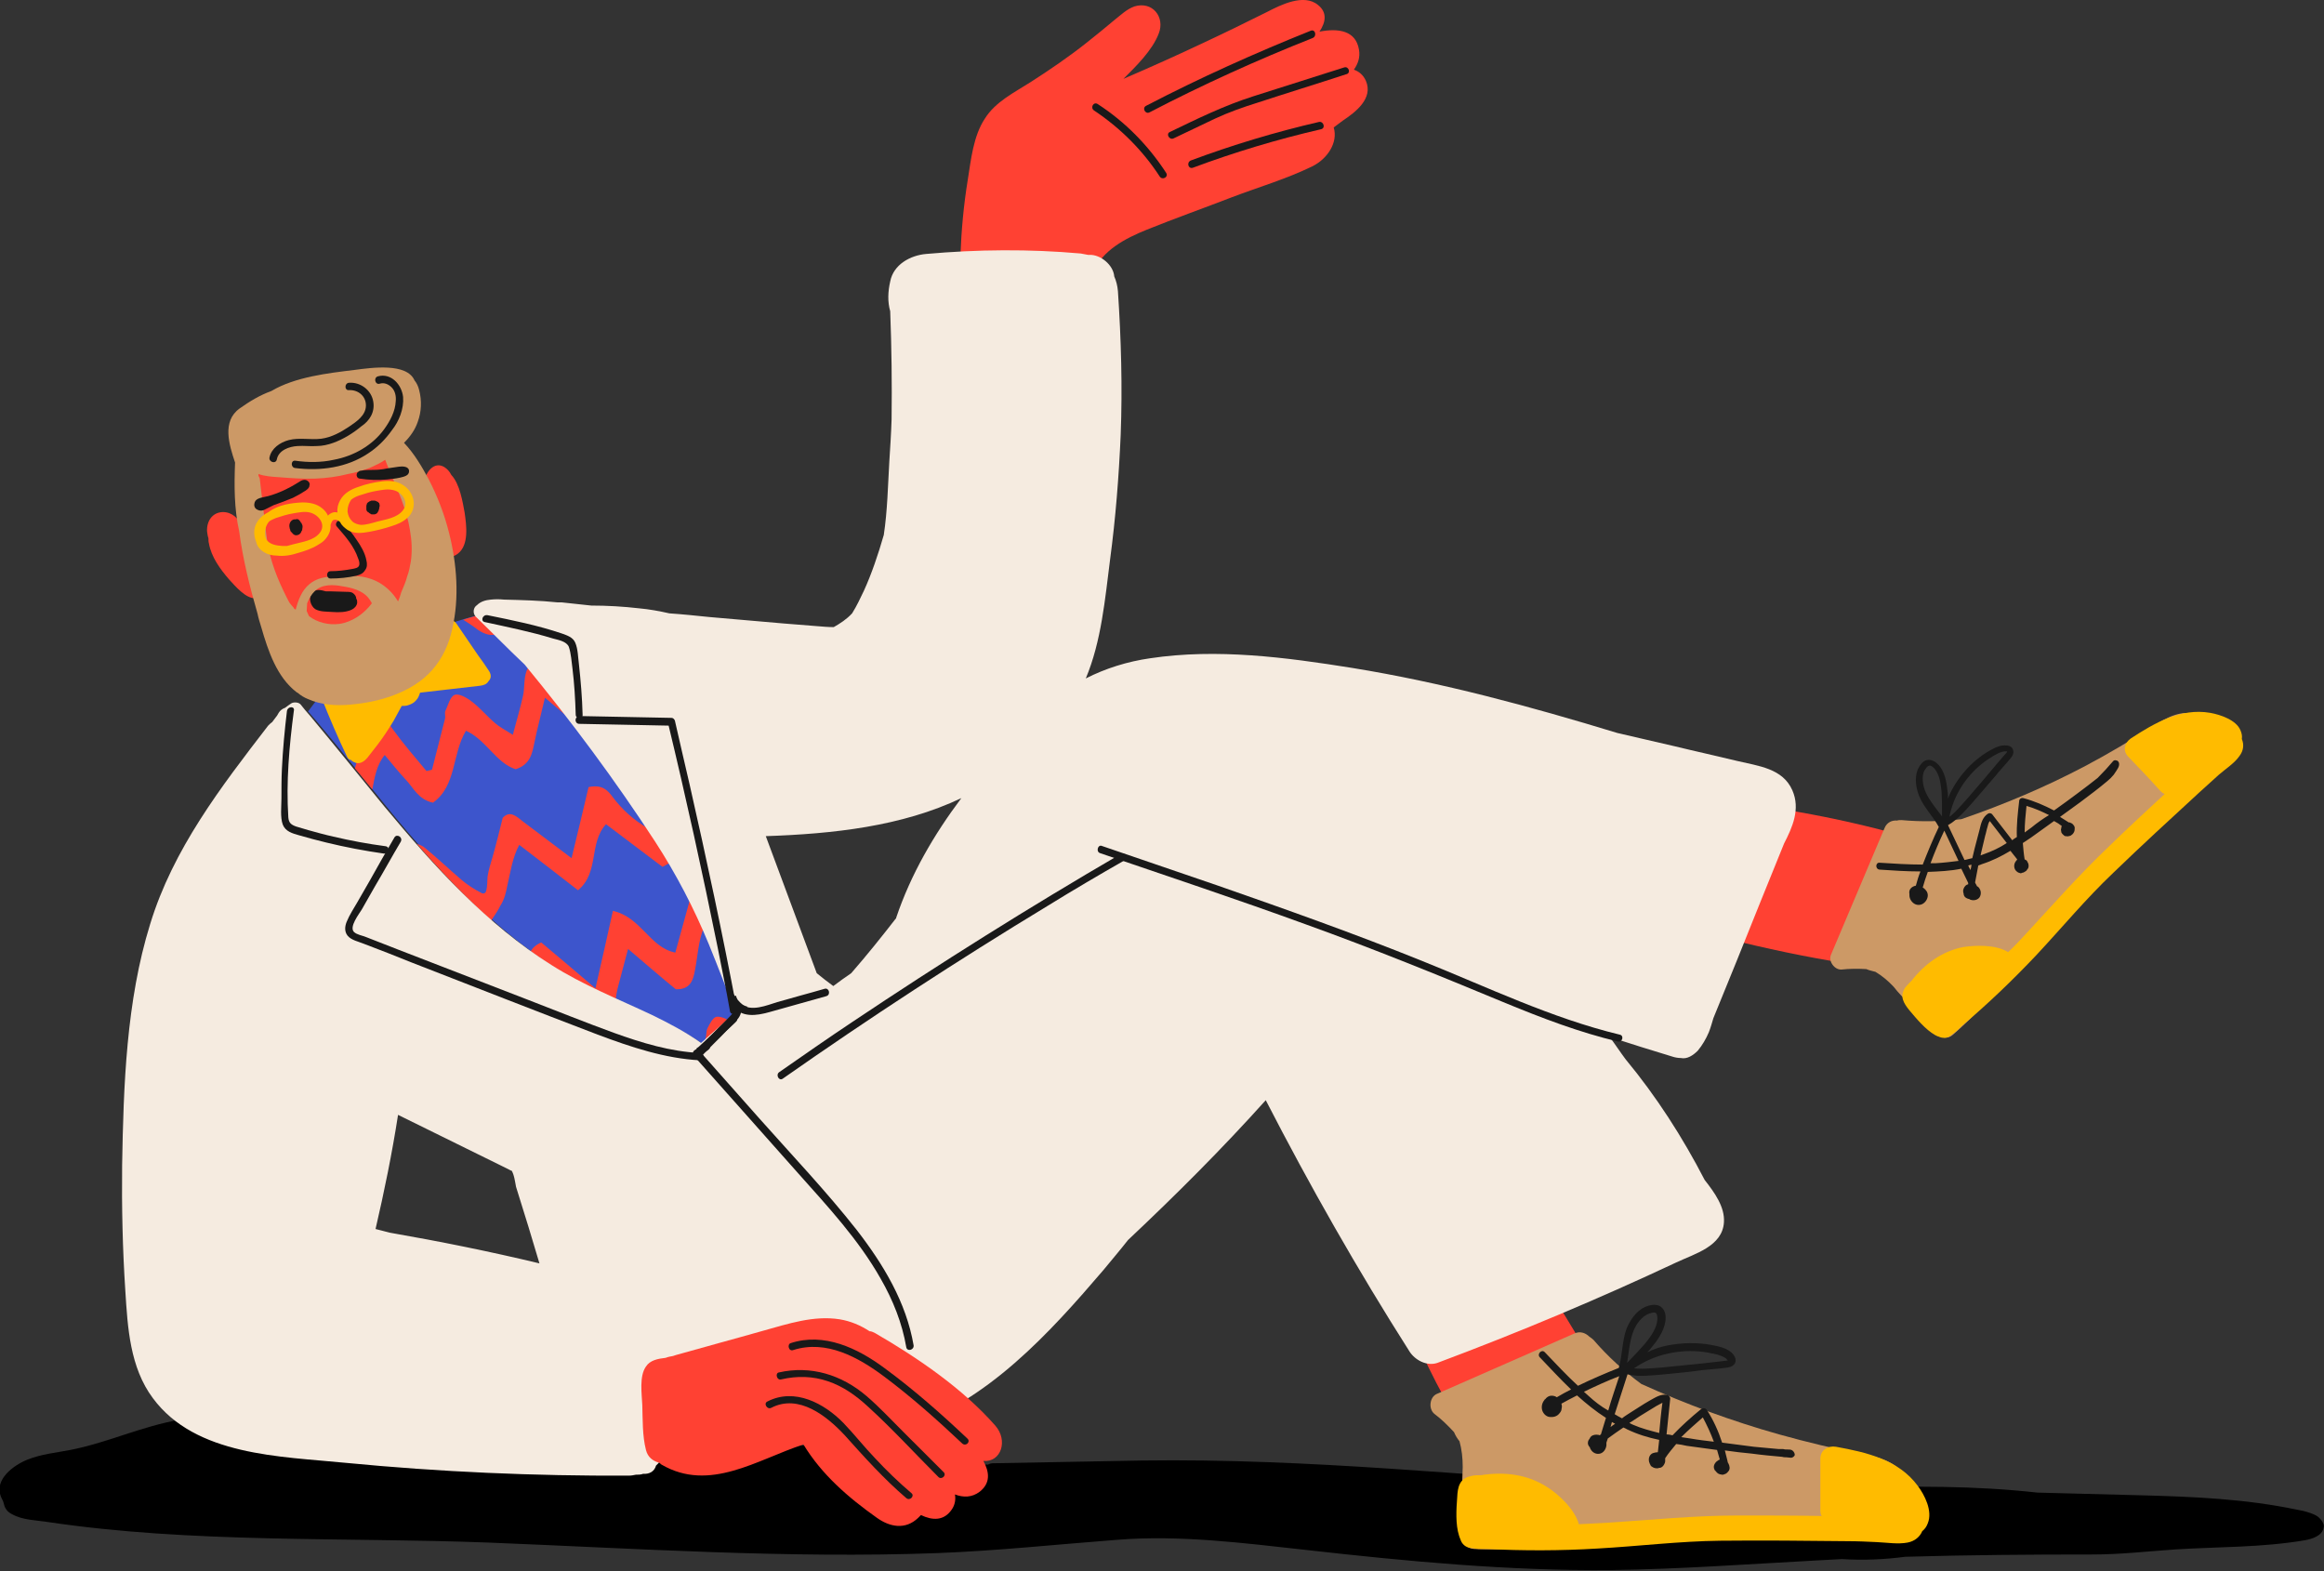 <svg width="315" height="213" viewBox="0 0 315 213" fill="none" xmlns="http://www.w3.org/2000/svg">
<rect x="0" y="0" width="315" height="213" fill="#333333" stroke="none"/>
<g clip-path="url(#clip0_4177_48948)">
<path d="M42.627 97.428C46.049 101.467 49.347 105.63 52.708 109.731C56.068 113.832 59.553 117.809 63.349 121.537C67.02 125.141 71.003 128.496 75.359 131.23C79.715 133.964 84.382 135.828 88.987 138.003C91.289 139.121 93.592 140.302 95.645 141.793C97.201 140.426 98.757 138.997 100.312 137.63C99.068 134.585 97.948 131.479 96.703 128.434C94.712 123.525 92.285 118.927 89.422 114.516C84.071 106.189 78.097 98.236 71.749 90.531C71.687 90.469 71.687 90.469 71.625 90.407C69.447 88.294 67.269 86.182 65.091 84.007C64.904 83.821 64.842 83.634 64.842 83.386C63.597 83.696 62.291 84.069 61.046 84.504C60.984 84.504 60.922 84.566 60.859 84.566C55.135 87.487 49.472 90.531 43.933 93.7C43.124 94.57 42.44 95.502 41.755 96.434C42.066 96.745 42.315 97.118 42.627 97.428Z" fill="#3D55CC"/>
<path d="M99.13 138.624C98.632 138.127 97.761 137.754 97.138 137.816C96.641 137.878 96.205 138.748 95.894 139.37C95.707 139.743 95.769 140.302 95.645 140.737C95.583 141.047 95.458 141.296 95.396 141.607C95.458 141.669 95.583 141.731 95.645 141.793C96.827 140.737 98.01 139.68 99.13 138.624Z" fill="#FF4133"/>
<path d="M68.762 120.046C69.198 118.181 69.447 116.255 70.38 114.515C72.994 116.504 75.608 118.554 78.346 120.667C81.27 118.244 79.777 114.267 82.141 111.719C84.755 113.708 87.306 115.634 89.796 117.498C90.231 117.249 90.605 117.063 90.853 116.939C90.356 116.131 89.858 115.323 89.36 114.515C88.862 113.77 88.427 113.086 87.929 112.341C85.875 111.16 84.32 109.731 83.013 107.991C82.328 107.059 81.581 106.314 79.777 106.686C79.092 109.607 78.346 112.714 77.474 116.317C74.985 114.453 72.932 112.9 70.878 111.347C70.007 110.663 69.136 109.793 68.14 110.849C67.704 112.589 67.269 114.391 66.771 116.131C66.522 117.001 66.211 117.933 66.087 118.803C66.024 119.424 66.087 120.046 65.9 120.729C65.838 120.853 65.838 120.978 65.713 121.04C65.526 121.164 65.34 121.102 65.153 120.978C64.282 120.543 63.349 119.921 62.602 119.3C60.922 117.871 59.304 116.317 57.623 114.95C57.375 114.702 56.939 114.515 56.503 114.391C58.619 116.814 60.859 119.238 63.162 121.537C64.282 122.655 65.402 123.712 66.584 124.768C66.958 124.209 67.704 123.09 67.767 122.842C68.389 121.91 68.576 120.978 68.762 120.046Z" fill="#FF4133"/>
<path d="M56.939 86.99C56.939 86.865 56.939 86.741 57.001 86.555C55.383 87.425 53.765 88.294 52.085 89.164C52.707 89.537 53.267 89.91 53.89 90.283C56.503 89.537 56.69 89.351 56.939 86.99Z" fill="#FF4133"/>
<path d="M67.145 85.995C66.46 85.312 65.838 84.691 65.153 84.007C64.967 83.821 64.904 83.634 64.904 83.386C64.22 83.572 63.473 83.759 62.789 84.007C63.473 84.442 64.158 84.877 64.78 85.374C65.713 85.995 66.522 86.182 67.145 85.995Z" fill="#FF4133"/>
<path d="M55.01 105.692C56.068 106.811 56.69 108.364 58.681 108.799C61.917 106.5 61.233 102.213 63.162 99.044C65.9 100.286 67.207 103.393 69.882 104.263C71.874 103.642 72.123 102.15 72.434 100.659C72.807 98.795 73.305 96.993 73.865 94.57C75.172 95.688 76.354 96.683 77.474 97.615C75.608 95.191 73.741 92.83 71.811 90.469C71.749 90.407 71.749 90.407 71.687 90.345C70.878 91.525 71.189 93.079 70.878 94.383C70.505 96.061 70.007 97.677 69.509 99.603C68.451 98.919 67.704 98.547 67.144 98.049C66.024 97.118 65.091 95.937 63.908 95.067C63.286 94.57 62.166 93.949 61.606 94.197C60.984 94.446 60.735 95.626 60.361 96.372C60.237 96.683 60.424 97.118 60.299 97.49C59.739 99.789 59.117 102.026 58.557 104.325L57.81 104.512C56.255 102.648 54.636 100.783 53.205 98.795C52.459 97.739 51.836 96.869 50.343 97.118C48.476 98.236 49.409 100.286 48.787 101.902C48.538 102.648 48.289 103.393 48.102 104.139C48.911 105.071 49.658 106.065 50.467 106.997C50.778 105.381 51.027 103.704 52.147 102.337C53.143 103.517 54.014 104.636 55.01 105.692Z" fill="#FF4133"/>
<path d="M85.128 128.62C87.618 130.733 89.609 132.473 91.6 134.088C93.591 134.15 93.965 132.846 94.214 131.416C94.587 129.49 94.649 127.502 95.458 125.576C94.836 124.271 94.214 122.966 93.591 121.661C92.907 124.147 92.222 126.632 91.538 129.117C88.053 128.434 86.933 124.333 83.075 123.463C82.328 126.881 81.581 130.112 80.71 133.964C77.848 131.541 75.545 129.552 73.367 127.75C72.621 128.061 72.185 128.496 71.936 128.931C72.994 129.739 74.114 130.484 75.296 131.23C77.91 132.845 80.648 134.212 83.448 135.517C83.51 135.02 83.573 134.523 83.697 134.026C84.133 132.348 84.568 130.733 85.128 128.62Z" fill="#FF4133"/>
<path d="M314.129 205.544C313.569 205.171 312.884 204.985 312.2 204.798C311.889 204.736 311.578 204.674 311.266 204.612C304.421 203.183 297.452 202.872 290.482 202.686L276.17 202.313C258.559 200.387 245.429 202.748 222.031 201.381C199.069 200.076 177.6 197.653 154.762 197.964C148.041 198.088 141.321 198.212 134.6 198.336C134.351 198.336 134.102 198.399 133.916 198.523C130.244 198.461 126.573 198.274 122.901 198.088C119.105 197.591 115.309 196.969 111.513 196.286C107.344 195.727 103.113 195.105 98.881 194.795C92.534 194.298 86.186 194.235 79.839 194.173C74.052 193.303 68.265 192.434 62.415 191.812C51.276 190.57 40.137 190.88 29.123 192.558C27.567 192.496 25.949 192.434 24.394 192.434C19.229 193.303 14.624 195.54 9.521 196.534C7.592 196.907 5.601 197.094 3.734 197.839C1.867 198.585 -0.809 200.511 0.125 202.872C0.249 203.183 0.436 203.432 0.498 203.742C0.56 203.991 0.622 204.239 0.747 204.426C0.934 204.798 1.245 205.047 1.618 205.233C3.049 206.041 4.792 206.041 6.41 206.29C25.949 209.21 46.485 208.34 66.211 209.086C86.435 209.894 106.784 211.261 127.008 210.515C135.16 210.204 143.25 209.334 151.402 208.713C159.927 208.03 168.515 209.148 176.978 210.08C190.73 211.633 204.545 212.938 218.359 212.814C227.694 212.69 236.966 212.006 246.238 211.509C247.358 211.447 248.54 211.385 249.66 211.323C252.523 211.509 255.385 211.385 258.248 211.012C266.711 210.763 275.236 210.701 283.699 210.701C287.433 210.701 291.104 210.266 294.838 210.018C300.75 209.645 306.537 209.769 312.387 208.775C313.444 208.589 314.751 208.154 314.938 207.097C315.125 206.663 314.689 205.979 314.129 205.544Z" fill="black"/>
<path d="M256.568 112.9C251.714 111.595 246.798 110.539 241.82 109.731C241.197 108.737 239.517 108.426 238.957 109.731L235.472 117.374C234.415 119.673 233.294 121.972 232.797 124.519C232.797 124.644 232.734 124.768 232.797 124.892C232.423 125.762 232.672 126.881 233.855 127.191C239.331 128.558 244.869 129.739 250.407 130.609C251.403 130.795 252.087 130.36 252.461 129.428C254.328 124.644 256.07 119.859 257.75 114.951C258.061 114.143 257.439 113.149 256.568 112.9Z" fill="#FF4133"/>
<path d="M301.559 98.36C300.438 97.242 299.007 96.807 297.576 96.869C295.834 96.186 293.718 97.18 291.975 98.36C288.926 100.287 285.815 102.151 282.641 103.828C277.227 106.686 271.627 109.048 265.839 111.036C263.164 111.347 260.488 111.409 257.75 111.16C257.501 111.16 257.314 111.16 257.128 111.222C256.443 111.16 255.758 111.471 255.447 112.217L248.167 129.428C247.793 130.298 248.664 131.478 249.598 131.416C250.718 131.292 251.838 131.292 252.958 131.354C253.394 131.541 253.767 131.603 254.203 131.727C255.136 132.286 255.945 132.97 256.692 133.777C257.314 134.585 257.999 135.269 258.745 136.014C259.866 137.568 261.048 138.935 262.541 140.177C263.226 140.737 264.035 140.861 264.719 140.24C270.756 134.958 275.547 128.31 281.21 122.655C286.997 116.815 292.784 111.036 298.572 105.257C298.758 105.071 298.883 104.822 298.945 104.636C299.256 104.387 299.629 104.077 299.941 103.828C300.812 103.145 302.056 102.275 302.616 101.281C303.488 99.852 302.741 98.795 301.559 98.36Z" fill="#CC9966"/>
<path d="M299.568 96.62C295.585 95.937 292.038 97.987 288.802 100.1C287.993 100.659 287.682 101.715 288.429 102.523C289.922 104.076 291.416 105.63 292.847 107.245C293.034 107.432 293.22 107.556 293.407 107.618C290.856 109.979 288.304 112.34 285.815 114.764C281.832 118.554 278.223 122.655 274.49 126.694C273.743 127.502 272.996 128.309 272.187 129.055C270.507 127.999 267.707 128.123 266.089 128.371C263.226 128.931 260.862 130.67 259.119 132.907C258.808 133.218 258.497 133.529 258.248 133.839C257.439 135.02 257.999 135.952 258.808 136.946C259.804 138.127 260.986 139.556 262.293 140.301C262.479 140.364 262.604 140.488 262.728 140.488C263.226 140.736 263.911 140.798 264.471 140.301L264.533 140.239C264.844 140.053 265.093 139.804 265.404 139.556C265.591 139.369 265.715 139.245 265.902 139.059C269.449 136.076 272.809 132.845 275.983 129.49C279.468 125.762 282.704 121.847 286.437 118.305C290.233 114.639 294.154 111.036 298.074 107.432C298.945 106.624 299.879 105.816 300.75 105.009C301.683 104.201 302.866 103.455 303.55 102.461C304.11 101.715 304.172 100.908 303.861 100.162C303.924 99.789 303.861 99.416 303.675 98.981C303.115 97.614 300.999 96.869 299.568 96.62Z" fill="#FFBB00"/>
<path d="M266.587 117.995C266.462 117.809 266.4 117.622 266.275 117.374C266.4 117.312 266.587 117.312 266.711 117.25C266.711 117.498 266.649 117.747 266.587 117.995Z" fill="#191919"/>
<path d="M218.359 188.643C217.861 187.96 217.364 187.338 216.804 186.655C216.119 185.288 215.435 183.983 214.688 182.678C213.008 179.695 211.203 176.775 209.274 173.979C208.34 172.612 206.411 173.296 206.1 174.476C205.976 174.538 205.789 174.663 205.665 174.725C204.669 174.538 203.549 175.097 203.611 176.154C203.176 176.402 202.864 176.775 202.74 177.21C201.993 177.334 201.309 177.894 201.371 178.701C200.624 178.826 200.002 179.385 200.002 180.193C199.317 179.447 198.073 179.571 197.388 180.193C196.579 180.068 195.708 180.503 195.397 181.249C194.339 179.82 191.85 181.435 192.659 183.299C195.21 188.829 198.26 194.111 201.682 199.144C202.18 199.889 203.113 200.2 203.985 199.765C207.532 197.901 210.954 195.851 214.314 193.676C215.123 193.365 215.932 192.93 216.43 192.309C216.928 191.998 217.426 191.688 217.861 191.315C218.982 190.631 219.044 189.575 218.359 188.643Z" fill="#FF4133"/>
<path d="M260.177 204.239C260.114 202.499 259.305 201.132 258.123 200.138C257.252 198.274 254.825 197.528 252.585 197.094C248.727 196.41 244.931 195.478 241.135 194.422C234.725 192.62 228.502 190.321 222.466 187.587C220.102 185.847 217.924 183.859 215.994 181.622C215.808 181.435 215.621 181.311 215.434 181.187C214.937 180.69 214.19 180.379 213.381 180.752C207.158 183.486 200.935 186.22 194.712 188.954C193.779 189.389 193.592 190.942 194.401 191.626C195.397 192.371 196.268 193.241 197.077 194.111C197.264 194.546 197.513 194.981 197.824 195.354C198.135 196.472 198.259 197.653 198.259 198.833C198.197 199.952 198.197 201.008 198.197 202.126C197.886 204.177 197.824 206.165 198.135 208.278C198.259 209.21 198.819 209.893 199.815 209.956C208.589 210.328 217.301 208.651 226.075 208.34C234.974 208.029 243.935 207.843 252.834 207.594C253.145 207.594 253.394 207.532 253.58 207.408C254.016 207.408 254.514 207.47 254.949 207.47C256.194 207.532 257.812 207.843 258.994 207.47C260.674 206.849 260.799 205.42 260.177 204.239Z" fill="#CC9966"/>
<path d="M259.928 201.381C257.315 197.839 252.959 196.845 248.852 196.1C247.794 195.913 246.736 196.535 246.736 197.715C246.736 200.076 246.736 202.437 246.736 204.736C246.736 205.047 246.798 205.296 246.922 205.482C243.127 205.42 239.331 205.42 235.535 205.42C229.499 205.42 223.649 206.041 217.613 206.414C216.431 206.476 215.248 206.538 214.004 206.6C213.444 204.55 211.203 202.499 209.71 201.567C207.034 199.828 203.86 199.455 200.749 199.952C200.251 199.952 199.816 199.952 199.38 200.076C197.824 200.387 197.575 201.567 197.513 202.934C197.389 204.55 197.264 206.6 197.762 208.154C197.824 208.34 197.887 208.527 197.949 208.651C198.135 209.272 198.633 209.769 199.442 209.831H199.504C199.878 209.894 200.251 209.956 200.687 209.956C200.936 209.956 201.185 209.956 201.434 209.956C206.474 210.204 211.515 210.204 216.555 209.894C222.093 209.583 227.632 208.899 233.17 208.837C238.957 208.775 244.745 208.837 250.47 208.899C251.776 208.899 253.083 208.962 254.39 209.024C255.759 209.086 257.252 209.334 258.559 209.086C259.555 208.899 260.239 208.278 260.551 207.532C260.862 207.284 261.111 206.973 261.297 206.476C261.982 204.798 260.862 202.624 259.928 201.381Z" fill="#FFBB00"/>
<path d="M185.129 10.936C184.756 10.128 184.196 9.693 183.511 9.445C184.072 8.637 184.383 7.767 184.196 6.711C183.76 4.163 181.458 3.79 178.844 4.288C179.716 2.983 179.902 1.678 178.658 0.684C176.729 -0.932 173.555 0.684 171.75 1.616C168.888 3.045 165.963 4.474 163.038 5.841C159.491 7.519 155.882 9.134 152.273 10.688C153.953 9.01 156.193 6.835 157.064 4.536C157.936 2.299 156.193 0.124 153.766 0.87C152.708 1.243 151.899 2.051 151.028 2.734C149.784 3.79 148.539 4.785 147.295 5.779C144.868 7.705 142.316 9.445 139.703 11.122C137.462 12.552 134.911 13.794 133.48 16.093C131.924 18.454 131.613 21.623 131.177 24.357C130.617 27.775 130.306 31.192 130.182 34.61C130.12 35.48 130.057 36.349 129.933 37.219C129.871 38.089 130.742 38.959 131.613 38.897C136.405 38.711 141.196 38.897 145.926 39.643C147.046 39.829 147.979 39.208 148.041 38.027C148.041 37.654 148.104 37.281 148.166 36.909C149.41 33.926 152.522 32.311 155.446 31.13C159.305 29.577 163.163 28.21 167.021 26.718C170.63 25.351 174.426 24.233 177.849 22.555C179.902 21.561 181.396 19.324 180.773 17.274C181.209 16.963 181.582 16.652 182.018 16.342C183.698 15.223 186.187 13.359 185.129 10.936Z" fill="#FF4133"/>
<path d="M66.211 90.842C65.775 90.158 65.278 89.475 64.78 88.791C63.784 87.362 62.851 85.933 61.855 84.504C61.482 84.007 60.735 83.758 60.237 84.318C59.117 85.498 58.619 87.114 57.437 88.294C56.877 88.916 56.192 89.475 55.632 90.096C55.383 90.345 55.134 90.656 54.886 90.966C54.761 90.966 54.699 90.966 54.574 90.966C53.765 91.028 53.019 91.525 52.645 92.271C49.845 92.706 47.107 93.079 44.307 93.452C43.809 93.514 43.435 94.259 43.622 94.694C44.68 97.366 45.8 99.976 47.045 102.585C47.169 102.834 47.356 103.02 47.605 103.02C47.667 103.145 47.791 103.207 47.916 103.269C48.663 103.704 49.347 103.269 49.845 102.648C50.281 102.088 50.716 101.529 51.152 100.97C51.961 99.914 52.645 98.857 53.33 97.739C53.703 97.055 54.077 96.372 54.45 95.688C54.761 95.688 55.072 95.688 55.383 95.564C55.757 95.44 56.13 95.254 56.379 94.943C56.69 94.632 56.815 94.259 56.939 93.886C59.677 93.576 62.353 93.265 65.029 92.954C65.526 92.892 65.962 92.768 66.211 92.333C66.709 91.836 66.522 91.277 66.211 90.842Z" fill="#FFBB00"/>
<path d="M242.94 107.121C241.633 104.139 238.335 103.828 235.472 103.145C232.672 102.461 229.809 101.84 227.009 101.156C224.396 100.535 221.844 99.976 219.231 99.355C207.407 95.751 195.522 92.52 183.263 90.531C174.302 89.102 164.968 87.859 155.882 89.226C152.833 89.661 149.846 90.593 147.17 91.96C149.286 86.927 149.784 81.149 150.468 75.805C151.215 70.213 151.651 64.621 151.9 58.967C152.149 52.442 151.962 45.98 151.526 39.456C151.464 38.71 151.277 38.027 151.028 37.468C150.904 35.914 149.162 34.485 147.668 34.547H147.481C147.17 34.485 146.859 34.423 146.486 34.361C139.516 33.74 132.484 33.802 125.515 34.423C123.399 34.609 121.097 35.852 120.661 38.151C120.35 39.518 120.288 40.885 120.661 42.19C120.848 47.099 120.91 51.945 120.848 56.854C120.785 58.78 120.661 60.706 120.536 62.633C120.35 65.801 120.288 69.219 119.79 72.512C119.043 75.122 118.11 77.856 117.114 80.03C116.616 81.087 116.118 82.143 115.496 83.137C114.749 83.945 113.878 84.504 113.007 85.001C112.26 85.001 111.576 84.939 110.829 84.877C109.273 84.753 107.717 84.628 106.162 84.504C102.801 84.194 99.503 83.945 96.143 83.634C94.338 83.448 92.534 83.261 90.729 83.137C89.36 82.826 87.991 82.578 86.622 82.454C84.444 82.205 82.328 82.081 80.15 82.081C78.781 81.957 77.475 81.77 76.105 81.646C75.919 81.646 75.732 81.646 75.545 81.646C73.181 81.397 70.754 81.335 68.327 81.273C67.705 81.211 67.144 81.211 66.522 81.273C65.838 81.335 65.153 81.522 64.655 82.019C64.158 82.329 64.033 83.075 64.469 83.572C66.647 85.685 68.763 87.859 71.003 89.972C71.065 90.034 71.065 90.034 71.127 90.096C77.412 97.739 83.386 105.754 88.8 114.081C91.662 118.492 94.089 123.152 96.081 127.999C97.325 131.044 98.508 134.15 99.69 137.195C98.134 138.624 96.579 139.991 95.023 141.358C92.907 139.867 90.667 138.686 88.364 137.568C83.76 135.393 79.03 133.529 74.736 130.795C70.38 128.061 66.398 124.706 62.726 121.102C58.93 117.374 55.508 113.397 52.085 109.296C48.725 105.195 45.427 101.094 42.004 96.993C41.569 96.496 41.133 95.999 40.76 95.502C40.511 95.191 39.889 95.129 39.515 95.316C39.204 95.502 38.893 95.751 38.644 95.937C38.271 96.061 37.959 96.31 37.773 96.621C37.648 96.807 37.586 96.993 37.462 97.118C37.275 97.366 37.088 97.615 36.902 97.863C36.715 97.987 36.528 98.174 36.342 98.36C29.932 106.686 23.46 115.075 20.349 125.265C17.113 135.704 16.74 147.137 16.553 157.948C16.491 163.602 16.615 169.319 16.988 174.973C17.3 179.944 17.611 185.35 20.722 189.513C26.509 197.342 38.022 197.404 46.796 198.274C59.615 199.517 72.434 200.076 85.253 200.014C85.564 200.014 85.875 199.952 86.186 199.89C86.498 199.89 86.871 199.89 87.182 199.765C87.929 199.827 88.676 199.517 88.924 198.647C89.36 198.274 89.671 197.777 89.92 197.156C89.982 197.031 90.045 196.845 90.045 196.721C90.356 196.224 90.542 195.664 90.605 194.919C90.605 194.173 90.667 193.427 90.667 192.682C90.729 192.682 90.791 192.744 90.853 192.744C95.085 194.732 99.877 195.291 104.606 195.354C110.642 195.416 117.052 195.354 122.901 193.49C133.853 189.948 142.254 180.69 149.535 172.177C150.655 170.81 151.775 169.505 152.895 168.076C159.367 161.987 165.652 155.711 171.564 149.125C177.538 160.744 184.009 172.115 191.041 183.175C191.788 184.356 193.406 185.226 194.837 184.728C205.789 180.628 216.617 176.092 227.196 171.121C229.685 169.94 233.481 168.946 233.668 165.653C233.792 163.602 232.423 161.676 231.054 159.936C228.067 154.158 224.52 148.628 220.351 143.595C219.604 142.601 218.92 141.544 218.173 140.55C221.035 141.482 223.836 142.352 226.698 143.222C227.071 143.346 227.507 143.408 227.818 143.408C228.689 143.595 229.498 143.036 230.121 142.414C230.743 141.669 231.241 140.799 231.614 139.929C231.863 139.308 232.05 138.624 232.236 138.003C234.352 132.845 236.468 127.626 238.521 122.469C239.642 119.735 240.699 117.063 241.82 114.329C242.94 112.154 244.06 109.669 242.94 107.121ZM52.832 167.082C52.21 166.896 51.525 166.771 50.903 166.585C52.085 161.49 53.143 156.333 53.952 151.113C58.619 153.412 63.286 155.711 67.954 158.01C68.327 158.197 68.7 158.383 69.074 158.569C69.26 158.694 69.385 158.694 69.323 158.632C69.696 159.191 69.82 160.247 69.945 160.868L71.625 166.274C72.123 167.952 72.621 169.567 73.118 171.245C66.398 169.63 59.615 168.263 52.832 167.082ZM121.47 124.395C121.47 124.457 121.47 124.519 121.408 124.519C119.479 127.005 117.487 129.49 115.372 131.913C114.563 132.473 113.754 133.032 112.945 133.653C112.198 133.094 111.451 132.535 110.704 131.913L103.797 113.335C112.882 113.024 122.217 112.03 130.306 108.178C126.573 113.149 123.461 118.492 121.47 124.395Z" fill="#F5EBE0"/>
<path d="M53.454 113.522C52.334 115.448 51.214 117.374 50.156 119.3C49.596 120.294 49.036 121.226 48.476 122.221C47.978 123.091 47.356 124.023 46.983 124.955C46.734 125.576 46.672 126.259 47.107 126.819C47.605 127.44 48.6 127.626 49.347 127.937C51.463 128.745 53.579 129.553 55.695 130.422C64.158 133.716 72.558 137.009 81.022 140.24C85.502 141.918 90.107 143.471 94.898 143.719C95.521 143.782 95.521 142.725 94.898 142.725C90.854 142.539 86.995 141.358 83.2 139.991C79.279 138.562 75.421 137.009 71.563 135.518C67.58 133.964 63.66 132.473 59.677 130.92C57.748 130.174 55.819 129.428 53.89 128.683C52.956 128.31 51.961 127.937 51.027 127.564C50.53 127.378 50.094 127.191 49.596 127.005C49.161 126.819 48.352 126.694 47.978 126.322C47.294 125.638 48.663 123.898 49.036 123.277C49.658 122.221 50.218 121.164 50.841 120.108C52.023 118.12 53.143 116.069 54.325 114.081C54.637 113.46 53.766 112.962 53.454 113.522Z" fill="#191919"/>
<path d="M38.893 96.372C38.582 98.982 38.333 101.591 38.209 104.263C38.146 105.568 38.146 106.873 38.146 108.24C38.146 109.296 37.96 110.787 38.333 111.782C38.706 112.714 39.64 112.962 40.511 113.211C41.755 113.583 43 113.894 44.245 114.205C46.796 114.826 49.41 115.323 52.023 115.696C52.645 115.758 52.957 114.826 52.272 114.702C49.907 114.391 47.543 113.956 45.178 113.397C44.058 113.149 42.938 112.838 41.818 112.527C41.258 112.341 40.698 112.217 40.138 112.03C39.453 111.782 39.142 111.533 39.08 110.787C38.769 106.003 39.204 101.094 39.826 96.372C40.013 95.689 39.017 95.689 38.893 96.372Z" fill="#191919"/>
<path d="M78.47 98.112C82.639 98.174 86.809 98.298 90.978 98.361C90.853 98.236 90.667 98.112 90.542 97.988C92.969 108.054 95.209 118.244 97.263 128.372C97.823 131.292 98.445 134.15 98.943 137.071C99.067 137.692 100.001 137.444 99.876 136.822C97.947 126.632 95.769 116.442 93.467 106.314C92.782 103.456 92.16 100.597 91.476 97.677C91.413 97.491 91.227 97.304 91.04 97.304C86.871 97.242 82.701 97.118 78.532 97.056C77.848 97.118 77.848 98.05 78.47 98.112Z" fill="#191919"/>
<path d="M65.713 84.318C68.825 85.001 71.936 85.623 74.985 86.555C75.67 86.741 76.79 86.928 77.101 87.673C77.412 88.605 77.474 89.724 77.599 90.656C77.848 92.706 77.972 94.757 78.034 96.869C78.034 97.491 79.03 97.491 78.968 96.869C78.906 94.57 78.719 92.333 78.47 90.034C78.346 89.102 78.346 87.984 77.972 87.114C77.661 86.368 76.852 86.12 76.168 85.871C72.87 84.753 69.447 84.069 66.087 83.386C65.402 83.262 65.091 84.194 65.713 84.318Z" fill="#191919"/>
<path d="M106.1 146.205C117.798 138.003 129.809 130.174 142.005 122.78C145.428 120.667 148.913 118.617 152.397 116.628C152.957 116.318 152.46 115.448 151.9 115.758C139.516 122.966 127.444 130.547 115.558 138.5C112.198 140.737 108.9 143.036 105.602 145.335C105.104 145.708 105.602 146.578 106.1 146.205Z" fill="#191919"/>
<path d="M149.099 115.634C158.371 118.803 167.706 121.91 176.915 125.265C186.063 128.558 195.086 132.224 204.047 135.952C209.025 138.003 214.066 139.929 219.293 141.172C219.915 141.296 220.164 140.364 219.542 140.24C210.27 138.003 201.558 133.777 192.721 130.236C183.636 126.57 174.364 123.277 165.092 120.046C159.803 118.244 154.575 116.442 149.286 114.64C148.788 114.516 148.539 115.448 149.099 115.634Z" fill="#191919"/>
<path d="M94.027 143.098C98.757 148.441 103.486 153.723 108.215 159.067C112.198 163.54 116.367 168.014 119.354 173.295C121.034 176.216 122.279 179.323 122.839 182.616C122.964 183.237 123.897 182.989 123.835 182.367C122.839 176.527 119.728 171.369 116.118 166.709C112.011 161.49 107.406 156.643 102.988 151.672C100.25 148.566 97.512 145.521 94.774 142.414C94.338 141.917 93.592 142.663 94.027 143.098Z" fill="#191919"/>
<path d="M95.458 141.358C95.085 141.607 94.774 141.855 94.4 142.104C94.587 142.352 94.836 142.663 95.023 142.912C96.578 141.42 98.134 139.991 99.752 138.5C100.25 138.065 99.503 137.319 99.067 137.817C97.512 139.308 95.956 140.737 94.338 142.228C93.903 142.601 94.463 143.347 94.96 143.036C95.334 142.787 95.645 142.539 96.018 142.29C96.267 142.104 96.329 141.855 96.205 141.607C96.018 141.296 95.707 141.172 95.458 141.358Z" fill="#191919"/>
<path d="M99.69 136.822C101.246 138.065 103.175 137.506 104.917 137.009C107.282 136.325 109.647 135.704 112.011 135.02C112.634 134.834 112.385 133.84 111.762 134.026C109.647 134.647 107.469 135.207 105.353 135.828C103.922 136.263 101.806 137.195 100.437 136.077C99.939 135.704 99.192 136.387 99.69 136.822Z" fill="#191919"/>
<path d="M95.21 143.036C96.267 141.917 97.388 140.861 98.445 139.743C98.943 139.245 99.503 138.748 99.939 138.189C100.375 137.692 100.623 137.009 100.375 136.387C100.126 135.766 99.192 136.014 99.379 136.636C99.566 137.133 99.13 137.568 98.819 137.879C98.321 138.376 97.823 138.873 97.325 139.37C96.33 140.364 95.396 141.358 94.401 142.29C94.027 142.787 94.774 143.533 95.21 143.036Z" fill="#191919"/>
<path d="M98.383 133.032C98.757 134.585 99.752 136.015 101.121 136.884C101.184 136.76 101.246 136.574 101.308 136.449C100.561 136.263 99.939 135.704 99.752 134.958C99.566 135.02 99.441 135.02 99.254 135.082C99.441 135.58 99.69 136.015 100.063 136.449C100.25 136.636 100.624 136.387 100.437 136.139C100.25 135.89 100.126 135.704 99.939 135.455C99.815 135.269 99.503 135.331 99.441 135.58C99.441 135.89 99.503 136.201 99.69 136.512C99.815 136.76 100.25 136.574 100.126 136.325C100.063 136.139 99.939 135.89 99.877 135.704C99.815 135.58 99.69 135.517 99.566 135.517C99.441 135.58 99.317 135.704 99.379 135.828C99.441 136.015 99.566 136.263 99.628 136.449C99.752 136.387 99.939 136.325 100.063 136.263C99.939 136.077 99.877 135.828 99.877 135.642C99.69 135.704 99.566 135.704 99.379 135.766C99.566 136.015 99.69 136.201 99.877 136.449C100.001 136.325 100.126 136.263 100.25 136.139C99.939 135.828 99.752 135.393 99.566 135.02C99.441 134.71 99.006 134.834 99.068 135.145C99.317 136.077 100.063 136.76 100.997 137.009C101.308 137.071 101.433 136.698 101.184 136.574C99.939 135.766 99.068 134.461 98.695 133.032C98.819 132.597 98.321 132.721 98.383 133.032Z" fill="#191919"/>
<path d="M148.29 14.975C151.837 17.336 154.886 20.381 157.189 23.922C157.562 24.482 158.433 23.985 158.06 23.425C155.633 19.697 152.521 16.528 148.788 14.105C148.228 13.732 147.73 14.602 148.29 14.975Z" fill="#191919"/>
<path d="M178.782 16.528C172.871 17.895 167.083 19.635 161.421 21.748C160.798 21.996 161.047 22.928 161.669 22.742C167.332 20.629 173.119 18.889 179.031 17.523C179.716 17.398 179.405 16.404 178.782 16.528Z" fill="#191919"/>
<path d="M182.205 9.134C178.098 10.439 173.991 11.744 169.884 13.049C165.963 14.291 162.292 16.093 158.558 17.895C157.998 18.144 158.496 19.014 159.056 18.765C160.923 17.895 162.79 16.963 164.656 16.093C166.523 15.223 168.452 14.54 170.444 13.918C174.426 12.614 178.471 11.371 182.454 10.066C183.138 9.942 182.827 8.948 182.205 9.134Z" fill="#191919"/>
<path d="M177.662 4.163C170.07 7.208 162.603 10.563 155.322 14.353C154.762 14.664 155.26 15.534 155.82 15.223C162.976 11.495 170.381 8.14 177.911 5.157C178.533 4.909 178.284 3.915 177.662 4.163Z" fill="#191919"/>
<path d="M62.042 75.06C60.237 76.427 59.242 73.942 58.681 72.637C58.121 71.394 57.686 69.965 57.499 68.536C57.686 71.953 57.935 75.371 58.059 78.85C58.059 79.099 58.059 79.409 58.059 79.658C58.246 82.454 57.873 85.437 56.752 87.922C55.446 90.718 52.085 92.023 49.285 92.707C46.671 93.328 43.311 93.638 40.822 92.52C38.146 91.34 37.026 87.736 35.968 85.188C35.408 83.883 34.972 82.516 34.599 81.087C33.292 81.149 31.861 79.409 31.052 78.54C29.87 77.173 28.625 75.495 28.314 73.631C28.252 73.445 28.252 73.196 28.252 72.947C28.127 72.637 28.127 72.326 28.065 72.015C28.003 70.648 28.75 69.468 30.181 69.406C31.488 69.406 32.297 70.276 32.857 71.332C32.732 69.592 32.794 67.852 33.292 66.237C34.91 60.52 42.315 58.346 47.543 58.159C50.218 58.035 53.019 58.781 55.01 60.707C56.566 62.198 57.063 64 57.312 65.926C57.375 65.802 57.375 65.678 57.437 65.553C57.437 65.491 57.437 65.367 57.499 65.305C57.686 64.062 58.806 62.447 60.237 63.316C60.611 63.565 60.922 63.876 61.171 64.373C62.353 65.615 62.726 68.163 62.975 69.468C63.224 71.208 63.597 73.879 62.042 75.06Z" fill="#FF4133"/>
<path d="M41.009 71.456C41.009 71.394 41.009 71.332 41.009 71.332C41.009 71.207 40.947 71.083 40.884 70.959C40.884 70.897 40.822 70.835 40.76 70.835C40.76 70.835 40.76 70.835 40.76 70.772C40.698 70.648 40.573 70.524 40.511 70.462C40.386 70.338 40.2 70.338 40.075 70.4C40.013 70.4 39.889 70.4 39.827 70.4C39.578 70.462 39.329 70.71 39.266 70.959C39.204 71.145 39.204 71.394 39.266 71.58C39.266 71.642 39.266 71.704 39.329 71.767C39.329 71.891 39.391 72.077 39.515 72.139C39.64 72.264 39.702 72.388 39.827 72.45C39.951 72.574 40.2 72.574 40.386 72.512C40.635 72.45 40.822 72.202 40.884 71.953L40.947 71.891C40.947 71.704 41.009 71.58 41.009 71.456Z" fill="#191919"/>
<path d="M51.463 68.473C51.463 68.411 51.401 68.287 51.401 68.225C51.401 68.225 51.401 68.163 51.338 68.163C51.276 68.101 51.276 68.038 51.214 68.038C51.214 68.038 51.152 67.976 51.09 67.976C51.027 67.976 51.027 67.914 50.965 67.914C50.903 67.914 50.84 67.852 50.778 67.852H50.716C50.654 67.852 50.592 67.852 50.529 67.852H50.467C50.405 67.852 50.281 67.852 50.218 67.914C50.156 67.914 50.032 67.976 49.969 68.038C49.845 68.101 49.783 68.163 49.72 68.287V68.349C49.72 68.411 49.658 68.473 49.658 68.535C49.658 68.598 49.658 68.66 49.658 68.722V68.784C49.658 68.846 49.658 68.908 49.658 68.971V69.033C49.658 69.157 49.72 69.281 49.783 69.343C49.845 69.405 49.845 69.405 49.907 69.405C49.907 69.405 49.907 69.405 49.969 69.468L50.032 69.53C50.156 69.592 50.218 69.654 50.343 69.716H50.405C50.467 69.716 50.529 69.716 50.592 69.716C50.654 69.716 50.716 69.716 50.778 69.716C50.84 69.716 50.903 69.654 50.965 69.654C51.09 69.592 51.152 69.53 51.214 69.405C51.214 69.343 51.276 69.343 51.276 69.281C51.338 69.219 51.338 69.157 51.338 69.095C51.401 69.033 51.401 68.908 51.401 68.846C51.463 68.66 51.463 68.598 51.463 68.473Z" fill="#191919"/>
<path d="M48.289 81.149C48.289 80.838 48.102 80.59 47.854 80.403C47.605 80.217 47.231 80.217 46.92 80.217C46.236 80.217 45.551 80.155 44.867 80.155C44.618 80.155 44.431 80.155 44.182 80.155C43.498 79.968 42.813 79.782 42.315 80.341C41.755 80.962 42.066 82.143 42.751 82.578C43.435 82.951 44.307 82.889 45.053 82.951C45.925 83.013 46.858 83.013 47.667 82.64C48.04 82.454 48.351 82.143 48.414 81.708C48.414 81.46 48.414 81.335 48.289 81.149Z" fill="#191919"/>
<path d="M60.859 72.202C60.237 69.716 59.304 67.293 58.121 64.994C57.188 63.254 56.13 61.452 54.761 60.023C55.57 59.215 56.254 58.283 56.628 57.165C57.126 55.798 57.188 54.307 56.814 52.877C56.69 52.38 56.503 51.945 56.192 51.573C55.134 49.149 50.405 49.833 48.04 50.144C44.493 50.578 40.013 51.076 36.777 53.002C35.221 53.561 33.79 54.431 32.483 55.363C30.056 57.103 31.052 60.272 31.861 62.695C31.736 65.802 31.736 68.971 32.421 72.015C32.919 75.805 33.852 79.534 34.91 83.2C35.035 83.821 35.221 84.38 35.408 85.001C36.341 88.233 37.524 91.774 40.2 93.825C40.262 93.887 40.324 93.887 40.324 93.887C40.76 94.26 41.257 94.57 41.755 94.757C43.56 95.564 45.613 95.689 47.542 95.502C49.534 95.316 51.525 94.943 53.454 94.198C55.383 93.452 57.188 92.396 58.557 90.842C59.988 89.227 60.859 87.3 61.295 85.25C62.291 81.025 61.917 76.365 60.859 72.202ZM45.987 84.567C44.555 84.753 43 84.38 41.88 83.51C41.755 83.262 41.693 83.075 41.569 82.827C41.569 82.454 41.631 82.143 41.631 81.77C41.88 81.149 42.191 80.59 42.689 80.093C43.684 79.161 45.178 79.223 46.422 79.471C47.667 79.658 49.16 80.031 49.969 81.087C50.156 81.335 50.281 81.522 50.405 81.77C49.347 83.2 47.729 84.318 45.987 84.567ZM55.694 76.054C55.57 76.737 55.445 77.483 55.197 78.104C55.01 78.85 54.699 79.534 54.388 80.279C54.263 80.714 54.139 81.087 53.952 81.522C53.33 80.466 52.458 79.596 51.401 78.974C49.969 78.167 48.289 77.918 46.671 78.167C45.613 78.104 44.555 78.104 43.56 78.353C42.315 78.664 41.32 79.534 40.76 80.714C40.448 81.335 40.262 81.957 40.075 82.64L39.826 82.454V82.392C39.577 82.143 39.391 81.895 39.204 81.646C38.955 81.149 38.644 80.59 38.395 80.031C37.212 77.545 36.404 75.184 36.092 72.45C35.781 69.965 35.532 67.479 35.221 64.994C35.221 64.808 35.097 64.621 35.035 64.497C35.035 64.435 35.035 64.31 35.035 64.248C35.906 64.559 36.839 64.621 37.835 64.683C39.453 64.808 41.071 64.932 42.751 64.87C44.244 64.808 45.738 64.621 47.169 64.248C48.227 64.062 49.223 63.751 50.218 63.378C50.903 63.068 51.587 62.757 52.209 62.322C52.396 62.819 52.583 63.254 52.77 63.751C53.89 66.423 55.134 69.033 55.57 71.891C55.819 73.258 55.881 74.687 55.694 76.054Z" fill="#CC9966"/>
<path d="M41.444 65.056C41.133 64.994 40.822 65.118 40.573 65.305C40.262 65.491 39.951 65.678 39.64 65.864C39.08 66.175 38.457 66.485 37.835 66.734C37.213 66.982 36.528 67.231 35.844 67.355C35.284 67.48 34.537 67.604 34.475 68.287C34.413 68.66 34.599 68.971 34.91 69.095C35.284 69.281 35.657 69.219 35.968 69.033C36.342 68.847 36.715 68.66 37.088 68.474C37.96 68.163 38.831 67.852 39.702 67.48C40.324 67.169 40.884 66.858 41.444 66.485C41.693 66.299 41.942 66.112 41.942 65.802C42.067 65.491 41.818 65.18 41.444 65.056Z" fill="#191919"/>
<path d="M54.077 63.254C53.517 63.316 52.956 63.44 52.396 63.502C51.836 63.627 51.214 63.689 50.654 63.689C50.032 63.689 49.472 63.689 48.849 63.813C48.725 63.813 48.663 63.875 48.6 63.938C48.476 64 48.414 64.062 48.352 64.248C48.289 64.497 48.414 64.807 48.725 64.87C49.969 65.056 51.214 65.118 52.459 64.994C53.019 64.932 53.641 64.87 54.201 64.745C54.699 64.621 55.446 64.497 55.446 63.875C55.446 63.192 54.574 63.192 54.077 63.254Z" fill="#191919"/>
<path d="M49.658 75.93C49.472 74.935 48.912 74.003 48.352 73.195C47.792 72.326 47.107 71.518 46.36 70.71C45.925 70.213 45.24 70.959 45.676 71.394C46.796 72.698 47.978 74.003 48.538 75.681C48.663 75.992 48.787 76.364 48.663 76.675C48.538 76.986 48.103 77.048 47.792 77.11C46.796 77.296 45.8 77.421 44.805 77.421C44.182 77.421 44.182 78.415 44.805 78.415C45.987 78.415 47.169 78.291 48.289 78.042C48.787 77.918 49.223 77.731 49.472 77.296C49.783 76.924 49.783 76.427 49.658 75.93Z" fill="#191919"/>
<path d="M54.637 53.809C54.45 52.132 53.019 50.516 51.214 51.013C50.592 51.2 50.841 52.194 51.463 52.007C52.085 51.821 52.645 52.07 53.081 52.505C53.579 53.002 53.703 53.747 53.641 54.369C53.579 55.736 52.894 57.04 52.085 58.159C50.468 60.396 47.916 61.825 45.24 62.322C43.56 62.695 41.755 62.695 40.013 62.446C39.391 62.384 39.391 63.378 40.013 63.44C43.436 63.875 47.045 63.378 49.907 61.452C51.152 60.644 52.272 59.526 53.143 58.283C54.077 57.102 54.761 55.425 54.637 53.809Z" fill="#191919"/>
<path d="M50.592 54.431C50.343 52.878 48.849 51.759 47.294 51.883C46.672 51.946 46.672 52.94 47.294 52.878C48.601 52.816 49.658 53.748 49.596 55.052C49.534 56.357 48.289 57.165 47.294 57.848C46.174 58.594 44.929 59.278 43.56 59.464C42.067 59.65 40.573 59.278 39.142 59.65C37.96 59.961 36.777 60.769 36.528 62.011C36.404 62.633 37.4 62.944 37.524 62.26C37.773 61.017 39.204 60.52 40.324 60.458C41.195 60.396 42.067 60.52 42.938 60.458C43.685 60.458 44.493 60.272 45.178 60.023C46.547 59.526 47.854 58.718 48.974 57.786C50.094 57.041 50.841 55.86 50.592 54.431Z" fill="#191919"/>
<path d="M54.512 65.677C53.703 65.18 52.708 65.118 51.774 65.243C50.716 65.367 49.596 65.615 48.601 65.988C47.605 66.299 46.609 66.858 46.111 67.79C45.8 68.349 45.676 68.909 45.738 69.468C45.551 69.406 45.303 69.406 45.116 69.468C44.867 69.53 44.618 69.716 44.431 69.903V69.841C44.245 69.468 43.996 69.157 43.684 68.909C42.938 68.287 42.004 68.101 41.009 68.101C39.515 68.163 37.711 68.412 36.404 69.406C35.782 69.716 35.221 70.151 34.848 70.773C34.35 71.58 34.35 72.575 34.724 73.445C34.848 74.066 35.284 74.563 35.844 74.874C36.342 75.184 36.964 75.308 37.524 75.308C38.52 75.433 39.515 75.246 40.449 74.936C41.32 74.687 42.253 74.376 43.062 73.879C43.373 73.693 43.684 73.507 43.934 73.258C44.556 72.637 44.867 71.891 44.805 71.145C44.867 70.959 44.929 70.773 45.054 70.586C45.178 70.462 45.365 70.4 45.614 70.462C45.8 70.524 45.987 70.648 46.111 70.773C46.298 71.208 46.672 71.518 47.107 71.829C47.978 72.388 49.098 72.264 50.094 72.078C51.09 71.891 52.085 71.642 53.019 71.332C53.828 71.083 54.575 70.773 55.197 70.213C56.69 68.909 56.193 66.61 54.512 65.677ZM43.311 72.264C42.502 73.258 41.009 73.445 39.826 73.755C39.515 73.817 39.204 73.942 38.893 74.004C38.706 74.004 38.457 74.004 38.271 74.004C37.462 73.942 36.466 73.817 36.031 73.01C36.031 72.885 35.968 72.823 35.968 72.761C35.844 72.078 35.968 71.332 36.404 70.773C36.466 70.71 36.466 70.71 36.528 70.648C36.777 70.462 37.151 70.338 37.4 70.213C38.146 69.965 38.955 69.716 39.702 69.592C40.449 69.468 41.258 69.281 42.004 69.468C43.249 69.778 44.245 71.145 43.311 72.264ZM54.575 69.219C53.766 70.213 52.272 70.4 51.09 70.71C50.405 70.897 49.658 71.145 48.912 71.145C48.476 71.083 48.041 70.959 47.729 70.648C47.356 70.276 47.169 69.841 47.107 69.344V69.281C47.107 68.722 47.294 68.163 47.605 67.728C47.916 67.48 48.289 67.293 48.663 67.169C49.41 66.92 50.218 66.672 50.965 66.547C51.712 66.423 52.521 66.237 53.268 66.423C54.512 66.672 55.508 68.101 54.575 69.219Z" fill="#FFBB00"/>
<path d="M287.184 103.331C287.122 103.207 287.06 103.145 286.935 103.083H286.873C286.748 103.021 286.562 103.021 286.437 103.145C285.753 103.953 285.068 104.698 284.322 105.444C283.45 106.127 282.579 106.811 281.646 107.494C280.588 108.302 279.53 109.048 278.41 109.855C277.103 109.172 275.672 108.551 274.241 108.178C273.929 108.116 273.68 108.302 273.68 108.613C273.494 110.228 273.307 111.844 273.369 113.459C273.183 113.584 272.934 113.708 272.747 113.894L270.009 110.353C269.885 110.228 269.636 110.166 269.449 110.29C268.702 110.787 268.516 111.595 268.329 112.403C268.08 113.273 267.893 114.143 267.644 115.013C267.52 115.448 267.458 115.883 267.333 116.318C266.96 116.38 266.649 116.504 266.275 116.566C265.529 115.013 264.782 113.397 264.035 111.844C264.72 111.471 265.342 110.912 265.902 110.353C266.711 109.545 267.458 108.675 268.204 107.805C268.951 106.935 269.698 106.065 270.445 105.195C271.129 104.325 271.938 103.518 272.623 102.648C272.871 102.337 272.996 101.902 272.809 101.529C272.623 101.094 272.125 101.032 271.689 101.032C270.818 101.032 269.947 101.591 269.2 102.026C267.644 103.021 266.337 104.325 265.28 105.879C264.782 106.624 264.346 107.37 264.035 108.24C264.035 107.929 264.035 107.556 263.973 107.246C263.848 106.003 263.599 104.512 262.666 103.58C262.293 103.207 261.733 102.896 261.173 103.021C260.55 103.145 260.177 103.828 259.928 104.325C259.492 105.444 259.679 106.749 260.115 107.867C260.737 109.421 261.982 110.601 262.79 112.092C261.982 113.77 261.297 115.448 260.612 117.187C258.683 117.187 256.692 117.063 254.763 116.939C254.203 116.877 254.141 117.809 254.763 117.871C256.568 117.995 258.434 118.119 260.301 118.119C260.052 118.741 259.866 119.362 259.679 120.046C259.368 120.108 259.119 120.232 258.932 120.481C258.808 120.667 258.746 120.916 258.808 121.164C258.808 121.226 258.808 121.288 258.808 121.35C258.808 121.785 259.057 122.22 259.43 122.469C259.804 122.717 260.301 122.717 260.675 122.469C261.048 122.22 261.297 121.785 261.297 121.35C261.297 121.164 261.235 120.978 261.173 120.853C261.173 120.853 261.173 120.791 261.11 120.791C261.048 120.667 260.986 120.605 260.924 120.543C260.861 120.481 260.737 120.356 260.612 120.294C260.799 119.611 261.048 118.865 261.297 118.182C262.853 118.119 264.346 118.057 265.84 117.747C266.151 118.368 266.462 119.051 266.773 119.673C266.773 119.735 266.773 119.797 266.773 119.859C266.711 119.859 266.649 119.921 266.586 119.921C266.338 120.046 266.151 120.356 266.089 120.667C266.089 120.791 266.089 120.978 266.151 121.102C266.151 121.35 266.275 121.599 266.524 121.723C266.649 121.785 266.773 121.848 266.898 121.848C266.96 121.91 267.084 121.972 267.146 121.972C267.582 122.096 268.08 121.972 268.329 121.599C268.578 121.164 268.515 120.667 268.204 120.294C268.142 120.232 268.08 120.17 267.955 120.108C267.893 119.921 267.769 119.797 267.707 119.611C267.831 118.865 268.018 118.057 268.142 117.312C268.329 117.25 268.516 117.187 268.64 117.125C270.009 116.69 271.254 116.069 272.498 115.323C272.809 115.696 273.12 116.131 273.432 116.504C273.432 116.504 273.369 116.504 273.369 116.566C273.245 116.69 273.12 116.877 273.058 117.063C272.934 117.498 273.058 117.933 273.432 118.182C273.432 118.182 273.494 118.182 273.494 118.244C273.618 118.306 273.743 118.306 273.867 118.368C273.929 118.368 273.992 118.368 274.054 118.306C274.241 118.306 274.427 118.182 274.614 118.057C274.676 117.995 274.738 117.933 274.801 117.809L274.863 117.747C274.987 117.56 274.987 117.312 274.925 117.063C274.863 116.939 274.801 116.815 274.738 116.69C274.676 116.628 274.614 116.566 274.489 116.504H274.427C274.303 115.758 274.241 115.013 274.178 114.267C274.552 114.019 274.925 113.77 275.298 113.521C276.356 112.776 277.352 112.03 278.41 111.285C278.783 111.471 279.157 111.72 279.468 111.968C279.405 112.03 279.405 112.092 279.405 112.154C279.405 112.279 279.343 112.341 279.343 112.465C279.343 112.589 279.405 112.714 279.405 112.838C279.468 112.962 279.53 113.024 279.592 113.086C279.717 113.211 279.779 113.273 279.903 113.335H279.966H280.028C280.214 113.397 280.463 113.335 280.65 113.273C280.712 113.211 280.837 113.149 280.899 113.086C280.961 113.024 281.023 112.962 281.086 112.838C281.21 112.652 281.21 112.403 281.21 112.217V112.154C281.21 112.092 281.148 112.03 281.148 111.968C281.086 111.906 281.023 111.782 280.961 111.72C280.837 111.595 280.774 111.595 280.65 111.533C280.588 111.471 280.526 111.471 280.401 111.471C280.028 111.222 279.592 110.974 279.219 110.725C280.152 110.042 281.023 109.42 281.957 108.737C283.201 107.805 284.446 106.873 285.628 105.879C285.939 105.63 286.251 105.32 286.499 105.009C286.997 104.263 287.371 103.828 287.184 103.331ZM268.64 103.518C269.262 103.021 269.947 102.586 270.631 102.213C270.942 102.026 271.316 101.902 271.689 101.84C271.751 101.84 272.063 101.84 272.063 101.84C272.063 101.964 271.751 102.275 271.689 102.337C270.382 103.828 269.138 105.382 267.831 106.873C267.146 107.681 266.4 108.551 265.653 109.358C265.217 109.855 264.72 110.353 264.222 110.725C264.782 107.867 266.4 105.32 268.64 103.518ZM260.612 105.444C260.612 104.947 260.737 104.512 261.048 104.139C261.173 103.953 261.359 103.766 261.608 103.766C261.857 103.828 262.044 104.015 262.168 104.139C262.915 105.009 263.039 106.189 263.164 107.308C263.226 108.426 263.226 109.545 263.226 110.663C262.044 109.048 260.55 107.494 260.612 105.444ZM262.417 117.001C262.168 117.001 261.919 117.001 261.67 117.001C262.23 115.51 262.853 114.019 263.537 112.589C264.16 113.956 264.844 115.323 265.466 116.69C264.471 116.815 263.475 116.939 262.417 117.001ZM267.084 117.933C266.96 117.747 266.898 117.56 266.773 117.312C266.898 117.25 267.084 117.25 267.209 117.187C267.209 117.436 267.146 117.685 267.084 117.933ZM268.951 115.758C268.764 115.82 268.64 115.883 268.453 115.945C268.453 115.82 268.515 115.758 268.515 115.634C268.702 114.826 268.889 114.081 269.076 113.273C269.2 112.9 269.262 112.465 269.387 112.092C269.449 111.844 269.511 111.533 269.698 111.285C270.445 112.279 271.254 113.273 272 114.267C271.067 114.888 270.009 115.385 268.951 115.758ZM275.361 112.154C275.049 112.403 274.738 112.589 274.427 112.838C274.427 111.657 274.552 110.415 274.676 109.234C275.734 109.545 276.73 109.98 277.725 110.477C276.916 110.974 276.107 111.533 275.361 112.154Z" fill="#191919"/>
<path d="M242.939 196.596C242.753 196.472 242.566 196.472 242.317 196.472C242.13 196.472 241.881 196.472 241.695 196.41C241.508 196.41 241.259 196.41 241.072 196.41C239.952 196.286 238.832 196.223 237.712 196.099C236.281 195.913 234.85 195.726 233.418 195.54C232.921 193.987 232.236 192.495 231.365 191.128C231.178 190.818 230.805 190.818 230.556 191.004C229.187 192.122 227.88 193.303 226.698 194.546C226.449 194.484 226.138 194.421 225.889 194.421L226.387 189.575C226.387 189.389 226.2 189.14 226.013 189.078C225.08 188.891 224.333 189.451 223.524 189.886C222.653 190.383 221.844 190.942 221.035 191.439C220.662 191.688 220.226 191.936 219.853 192.247C219.479 192.06 219.168 191.874 218.857 191.688C219.417 189.886 220.039 188.084 220.599 186.282C221.408 186.468 222.28 186.53 223.151 186.468C224.395 186.406 225.64 186.282 226.884 186.157C228.129 186.033 229.374 185.909 230.618 185.723C231.8 185.598 233.045 185.536 234.227 185.35C234.663 185.288 235.099 185.039 235.223 184.604C235.347 184.107 235.036 183.672 234.725 183.361C233.978 182.678 232.921 182.491 231.987 182.305C229.996 181.932 228.005 181.994 226.013 182.367C225.08 182.554 224.146 182.864 223.275 183.299C223.524 183.051 223.773 182.74 224.022 182.429C224.893 181.373 225.764 180.006 225.764 178.577C225.764 177.956 225.515 177.334 224.955 177.024C224.333 176.713 223.586 176.899 222.964 177.148C221.782 177.707 220.973 178.888 220.475 180.068C219.853 181.746 219.915 183.672 219.417 185.412C217.55 186.157 215.683 186.965 213.879 187.835C212.323 186.406 210.892 184.853 209.398 183.299C208.963 182.802 208.278 183.548 208.714 183.983C210.083 185.412 211.452 186.903 212.945 188.332C212.323 188.643 211.638 189.016 211.016 189.389C210.767 189.202 210.394 189.14 210.083 189.202C209.834 189.264 209.585 189.451 209.46 189.637C209.398 189.699 209.336 189.699 209.336 189.761C209.025 190.134 208.9 190.631 209.025 191.128C209.149 191.563 209.523 191.998 210.021 192.06C210.518 192.122 211.016 191.998 211.327 191.625C211.452 191.501 211.576 191.315 211.638 191.128V191.066C211.638 190.942 211.701 190.818 211.701 190.693C211.701 190.569 211.701 190.445 211.638 190.258C212.323 189.886 213.007 189.513 213.754 189.14C214.999 190.258 216.306 191.315 217.675 192.185C217.426 192.93 217.239 193.676 216.99 194.421C216.928 194.484 216.866 194.484 216.803 194.546C216.741 194.484 216.679 194.484 216.617 194.484C216.306 194.421 215.932 194.484 215.683 194.67C215.559 194.794 215.497 194.919 215.434 195.043C215.248 195.229 215.185 195.54 215.248 195.788C215.31 195.913 215.372 196.099 215.497 196.161C215.497 196.286 215.559 196.348 215.621 196.472C215.87 196.907 216.368 197.155 216.866 197.031C217.363 196.907 217.675 196.41 217.737 195.913C217.737 195.788 217.737 195.664 217.737 195.54C217.799 195.354 217.861 195.167 217.924 194.981C218.608 194.484 219.293 193.987 220.039 193.489C220.226 193.552 220.413 193.676 220.537 193.738C221.968 194.421 223.4 194.856 224.893 195.167C224.831 195.726 224.769 196.286 224.706 196.845H224.644C224.458 196.845 224.209 196.907 224.022 196.969C223.586 197.155 223.4 197.653 223.524 198.15C223.524 198.212 223.524 198.212 223.586 198.274C223.586 198.274 223.586 198.274 223.586 198.336C223.649 198.46 223.711 198.585 223.773 198.709C223.835 198.771 223.897 198.771 223.96 198.833C224.146 198.957 224.333 199.019 224.582 199.019C224.706 199.019 224.769 199.02 224.893 198.957C224.955 198.957 224.955 198.957 225.018 198.957C225.266 198.895 225.453 198.709 225.578 198.46C225.64 198.336 225.702 198.212 225.702 198.025C225.702 197.901 225.702 197.777 225.702 197.715V197.653C226.138 196.969 226.698 196.348 227.196 195.726C227.693 195.788 228.129 195.851 228.627 195.975C229.996 196.161 231.365 196.348 232.734 196.534C232.858 196.969 232.983 197.404 233.107 197.839C233.045 197.839 232.921 197.901 232.858 197.963C232.796 198.025 232.672 198.087 232.609 198.15C232.485 198.274 232.423 198.398 232.361 198.522C232.298 198.647 232.298 198.771 232.298 198.833C232.298 199.02 232.361 199.144 232.423 199.268C232.423 199.268 232.423 199.33 232.485 199.33C232.485 199.33 232.485 199.392 232.547 199.392C232.672 199.579 232.858 199.765 233.107 199.827C233.232 199.827 233.294 199.889 233.418 199.889C233.543 199.889 233.605 199.889 233.73 199.827C233.978 199.765 234.165 199.579 234.29 199.392L234.352 199.33C234.352 199.268 234.414 199.206 234.414 199.144C234.414 199.02 234.476 198.957 234.414 198.833C234.414 198.647 234.352 198.585 234.29 198.398C234.227 198.336 234.227 198.274 234.165 198.15C234.165 198.15 234.165 198.15 234.165 198.087C234.041 197.59 233.916 197.093 233.792 196.596C235.036 196.783 236.219 196.907 237.463 197.031C238.832 197.218 240.201 197.342 241.57 197.466C241.757 197.528 241.944 197.528 242.13 197.528C242.317 197.528 242.566 197.59 242.753 197.59C242.939 197.59 243.126 197.466 243.25 197.28C243.313 197.093 243.188 196.783 242.939 196.596ZM230.245 183.175C231.116 183.237 231.987 183.424 232.796 183.61C233.169 183.734 233.543 183.858 233.916 184.107C233.978 184.169 234.165 184.418 234.227 184.356C234.165 184.418 233.667 184.48 233.605 184.48C231.489 184.728 229.311 184.977 227.196 185.163C226.013 185.288 224.831 185.412 223.649 185.474C222.964 185.536 222.217 185.536 221.471 185.474C223.96 183.734 227.133 182.926 230.245 183.175ZM222.528 178.701C222.902 178.328 223.337 178.08 223.835 177.956C224.084 177.893 224.395 177.831 224.52 178.08C224.644 178.266 224.644 178.577 224.644 178.826C224.582 180.006 223.773 181.125 223.026 182.057C222.217 182.989 221.408 183.858 220.537 184.728C220.91 182.616 220.91 180.255 222.528 178.701ZM215.31 189.202C215.123 189.016 214.874 188.829 214.688 188.643C216.243 187.897 217.861 187.152 219.479 186.53C218.981 188.084 218.421 189.637 217.986 191.19C216.99 190.631 216.119 189.948 215.31 189.202ZM218.297 193.427C218.359 193.179 218.421 192.992 218.484 192.744C218.608 192.806 218.795 192.93 218.919 192.992C218.67 193.117 218.484 193.303 218.297 193.427ZM224.893 194.235C223.711 193.924 222.466 193.614 221.346 193.117C221.159 193.054 220.973 192.93 220.848 192.868C220.973 192.806 221.035 192.744 221.159 192.682C221.906 192.185 222.653 191.688 223.4 191.253C223.773 191.004 224.146 190.818 224.52 190.569C224.769 190.445 225.08 190.258 225.329 190.134C225.142 191.501 225.018 192.868 224.893 194.235ZM229.125 194.981C228.689 194.919 228.316 194.856 227.88 194.794C228.813 193.862 229.809 192.992 230.805 192.122C231.365 193.179 231.863 194.235 232.298 195.416C231.24 195.291 230.183 195.167 229.125 194.981Z" fill="#191919"/>
<path d="M134.911 193.241C130.493 188.208 124.395 184.045 118.607 180.69C118.358 180.565 118.11 180.441 117.861 180.441C116.616 179.633 115.309 179.074 113.816 178.826C110.269 178.266 106.784 179.447 103.424 180.379C99.503 181.497 95.521 182.554 91.6 183.672C91.476 183.734 91.351 183.734 91.227 183.796C90.853 183.859 90.542 183.921 90.231 184.045C89.173 184.169 88.115 184.356 87.555 185.226C86.622 186.53 86.995 188.954 87.058 190.445C87.12 192.371 87.058 194.608 87.555 196.534C87.804 197.528 88.489 198.025 89.36 198.274C89.484 198.336 89.547 198.46 89.671 198.523C96.205 202.313 102.615 197.839 108.9 195.789C111.389 199.89 114.998 202.996 118.856 205.73C120.599 206.973 122.714 207.408 124.457 205.73C124.581 205.606 124.706 205.482 124.83 205.357C126.386 206.103 127.942 206.165 129 204.612C129.435 203.99 129.56 203.245 129.435 202.561C130.555 202.996 131.738 202.996 132.795 202.189C134.289 201.008 134.102 199.517 133.293 198.025C135.72 198.212 136.654 195.229 134.911 193.241Z" fill="#FF4133"/>
<path d="M104.544 190.818C108.278 188.892 112.073 191.936 114.5 194.546C117.176 197.528 119.79 200.449 122.839 203.059C123.337 203.493 124.021 202.748 123.524 202.375C121.781 200.884 120.163 199.33 118.607 197.653C117.114 196.099 115.807 194.422 114.314 192.868C111.7 190.197 107.718 188.084 104.046 189.948C103.424 190.197 103.984 191.129 104.544 190.818Z" fill="#191919"/>
<path d="M105.913 186.966C108.028 186.468 110.206 186.531 112.198 187.214C114.251 187.898 115.994 189.14 117.549 190.569C120.91 193.614 124.021 197.031 127.195 200.2C127.63 200.635 128.377 199.952 127.879 199.517C126.075 197.715 124.27 195.913 122.465 194.111C120.785 192.433 119.167 190.694 117.425 189.202C114.065 186.344 109.895 185.039 105.539 186.034C105.041 186.158 105.29 187.152 105.913 186.966Z" fill="#191919"/>
<path d="M107.531 182.989C112.011 181.56 116.367 183.983 119.852 186.593C123.586 189.389 127.07 192.495 130.431 195.664C130.929 196.099 131.613 195.416 131.115 194.981C127.568 191.626 123.835 188.332 119.852 185.412C116.243 182.74 111.7 180.565 107.157 182.057C106.66 182.243 106.908 183.237 107.531 182.989Z" fill="#191919"/>
</g>
<defs>
<clipPath id="clip0_4177_48948">
<rect width="315" height="213" fill="white"/>
</clipPath>
</defs>
</svg>
